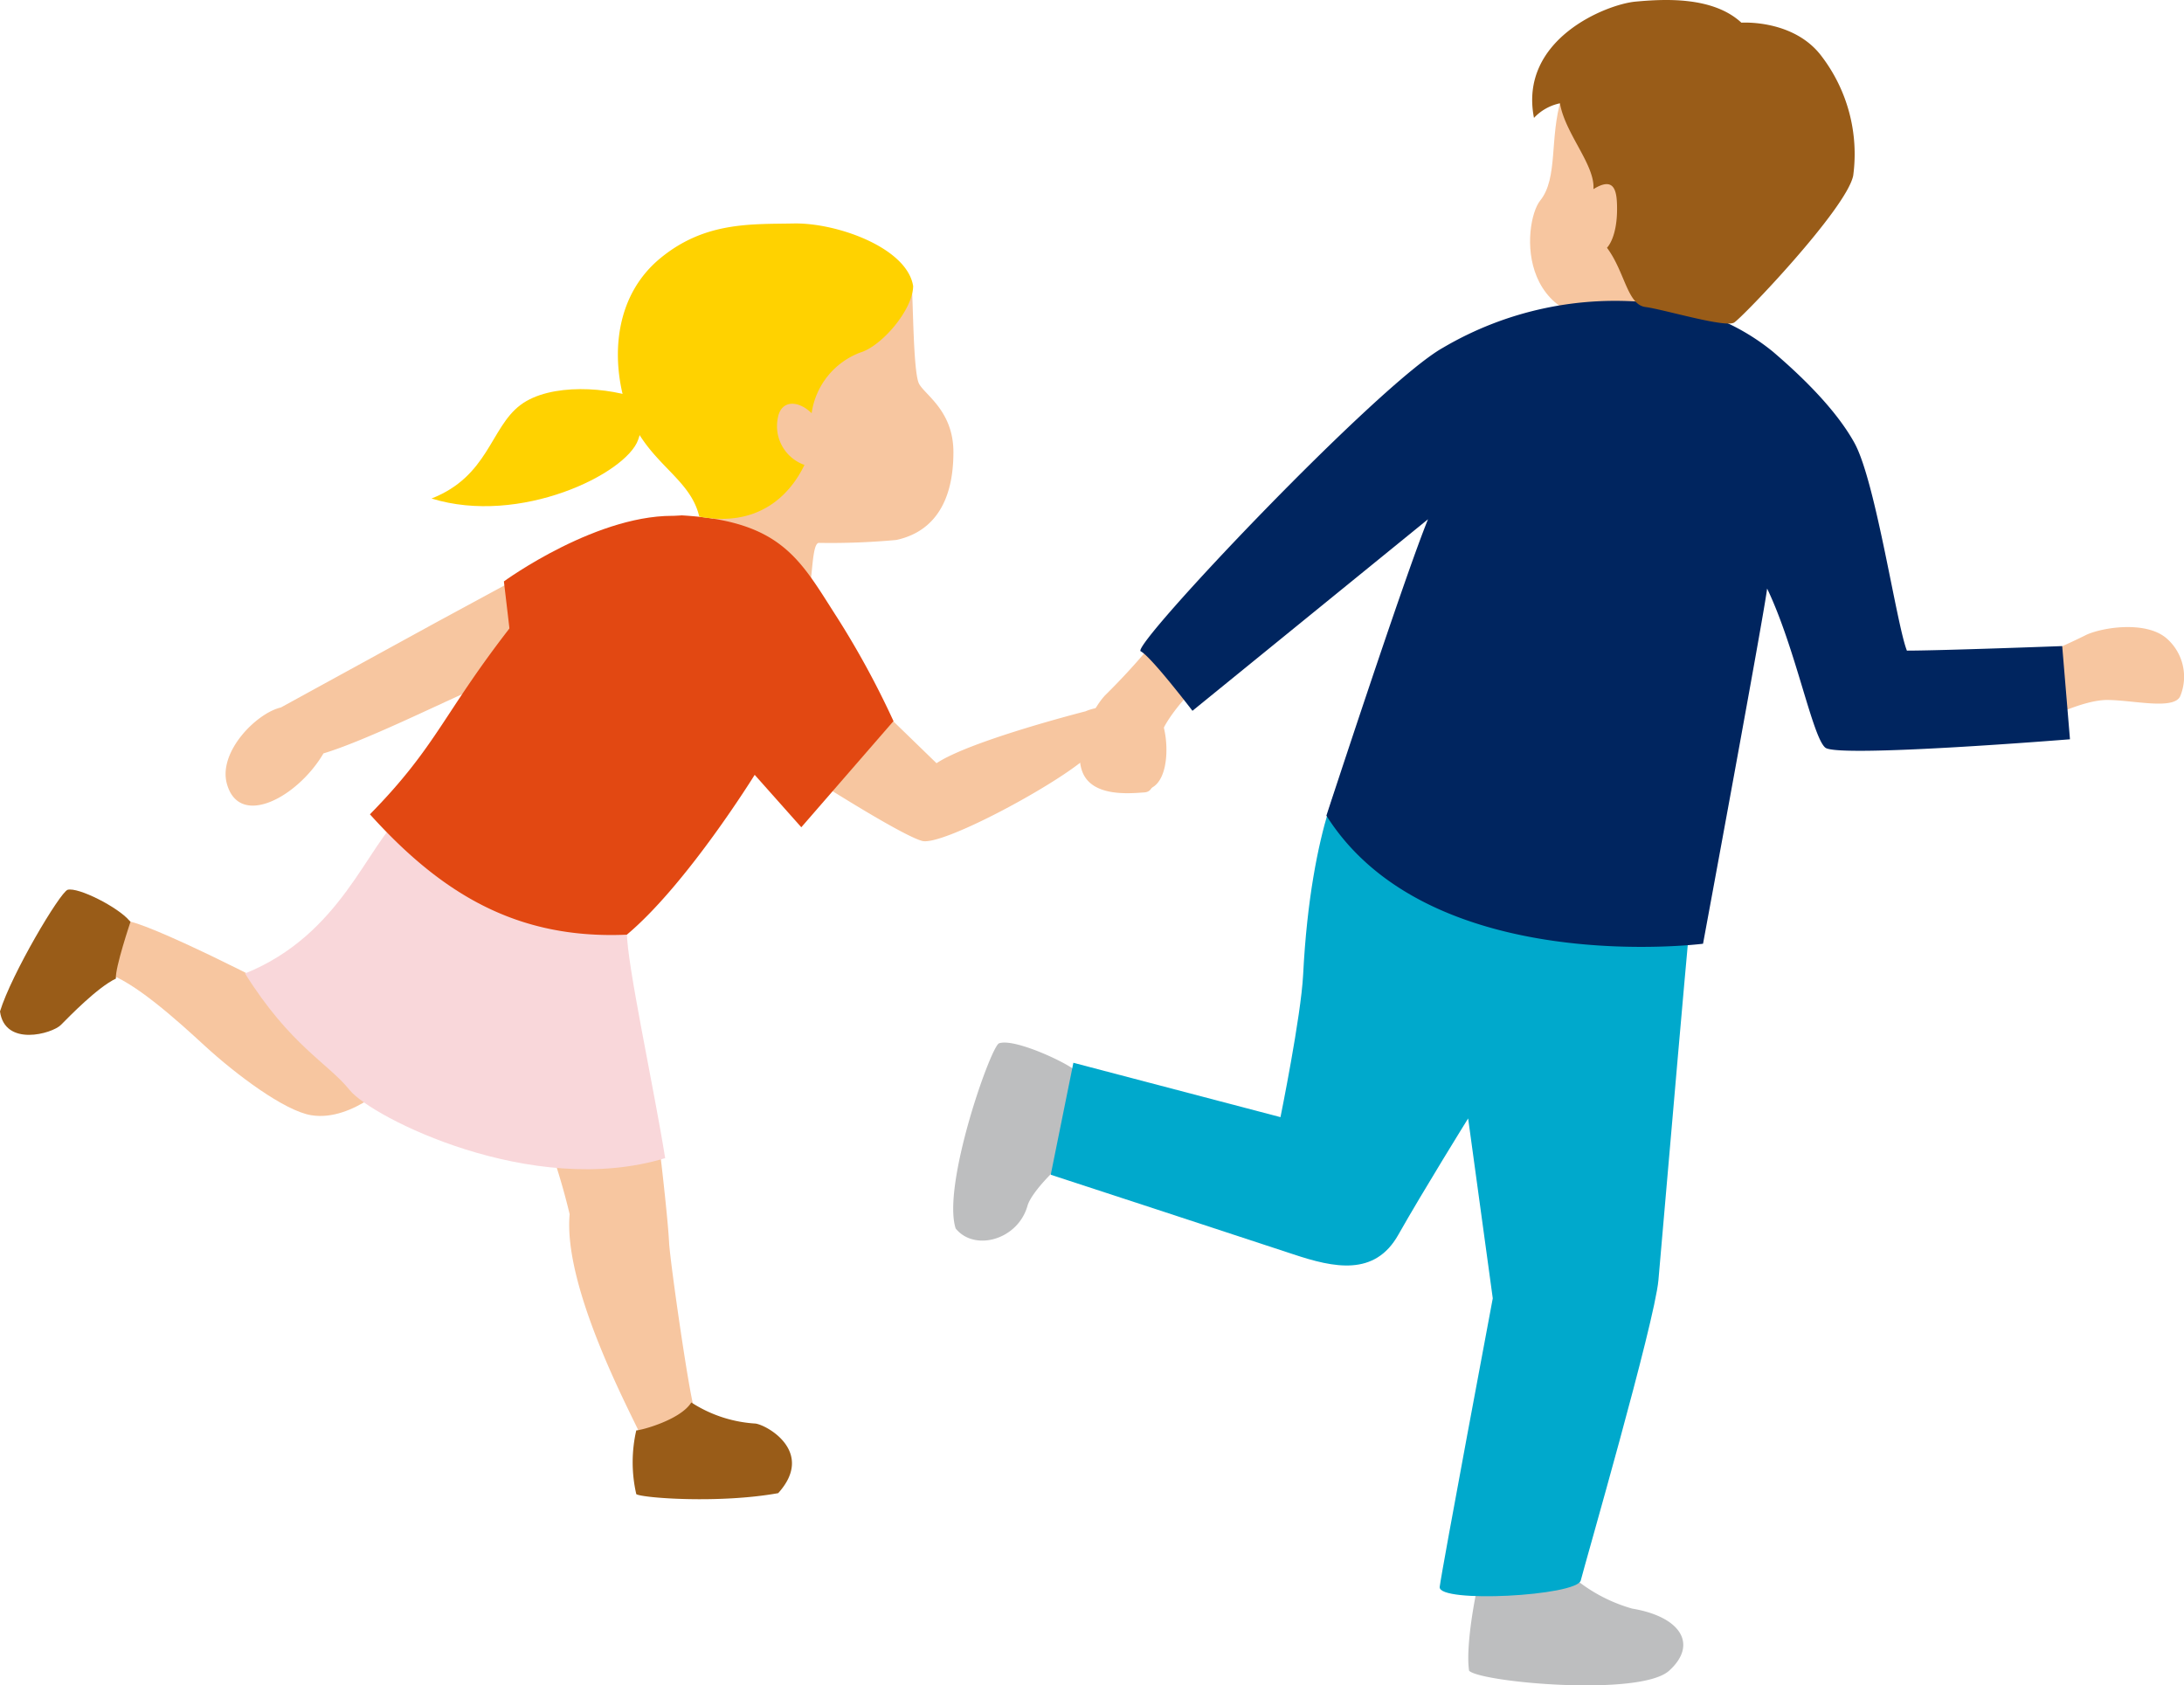 <svg xmlns="http://www.w3.org/2000/svg" width="186.225" height="143.72"><path fill="#f7c6a0" d="m48.391 47.01-11.2 6.066-13.239 7.255c-2.094.485-5.357 3.79-4.606 6.506 1.06 3.832 6.044 1.147 8.236-2.59 3.375-1.012 9.43-3.992 12.214-5.217 1.407-.62 10.445-3.047 11.138-3.263 2.058-.648 1.158-6.728-2.543-8.758m26.023 12.796 5.441 5.279c2.924-1.94 12.71-4.426 12.71-4.426 1.845-.813 6.181-.547 6.669 1.376s.3 5.307-1.749 5.315-4.782-2.116-5.066-2.557c-2.96 2.461-12.136 7.356-13.784 6.921s-8.368-4.7-8.368-4.7Zm3.325-35.496c.126 1.36.129 7.448.622 8.407s2.963 2.324 2.935 5.907c-.014 2-.353 6.439-4.864 7.423a61 61 0 0 1-6.621.249c-.69.078-.474 4.261-1.057 4.261-7.978-.014-8.763-9.806-8.763-9.806S71.35 24.791 77.739 24.309M56.31 98.52c.165 1.318.659 5.764.74 7.409s1.73 13.091 2.142 14.16-4.527 2.388-4.527 2.388c-.74-1.727-6.669-12.6-6.092-18.934a58 58 0 0 0-1.73-5.848s8.727-1.561 9.467.824"/><path fill="#995c18" d="M54.252 121.979c.412 0 3.787-.9 4.693-2.383a11.3 11.3 0 0 0 5.478 1.8c1.071.163 5.06 2.478 1.931 5.935-5.021.905-11.609.415-12.1.084a12.14 12.14 0 0 1 0-5.436"/><path fill="#f7c6a0" d="M25.297 85.281c-1.315-.905-13.072-6.815-14.555-6.733s-1.77 4.409-1.77 4.409c2.388.659 6.207 4.126 8.46 6.2 2.694 2.478 6.818 5.565 9.091 5.943 3.641.608 7.283-3.255 7.283-3.255Z"/><path fill="#995c18" d="M11.129 78.603s-1.329 3.942-1.247 4.85c-1.564.74-3.953 3.21-4.693 3.953S.412 89.295 0 86.251c.987-3.213 5.1-10.123 5.764-10.372.9-.247 4.267 1.463 5.256 2.615"/><path fill="#f9d7da" d="M34.357 69.442c-3.089 2.649-5.231 10.249-13.464 13.574 3.877 6.176 7.059 7.622 8.926 9.946 1.845 2.3 15.542 9.259 26.9 5.8-.979-6.092-3.268-16.562-3.268-19.279S34.357 69.442 34.357 69.442"/><path fill="#e24812" d="M58.113 43.949c-3.807.331-8.3 1.545-14.21 9.049-6.131 7.793-6.537 10.512-12.36 16.444 6.125 6.787 12.553 10.678 21.908 10.263 5.13-4.3 10.9-13.63 10.9-13.63l3.975 4.471 7.86-9.052a74 74 0 0 0-4.8-8.828c-3.145-4.883-4.662-8.222-13.271-8.718"/><path fill="#ffd200" d="M77.862 24.399c-.02 2.013-2.68 5.127-4.522 5.668a6.51 6.51 0 0 0-4.135 5.169c-1.186-1.155-2.6-1.1-2.873.367a3.506 3.506 0 0 0 2.262 4.043c-1.158 2.428-3.807 5.38-8.968 4.412-.855-3.692-5.049-4.69-6.467-10.165-1-3.86-.62-8.783 3.165-11.889s7.681-2.875 11.357-2.947 9.669 2.072 10.182 5.343"/><path fill="#ffd200" d="M54.729 34.101c-2.728-1.11-7.827-1.486-10.372.451s-2.719 6.064-7.561 7.959c7.535 2.335 16.6-2.105 17.619-5.012s.314-3.4.314-3.4"/><path fill="#f7c6a0" d="M98.519 54.571a57 57 0 0 1-4.292 4.726c-1.02 1.082-2.758 4.331-1.943 6.5s3.984 1.873 5.312 1.774.62-2.758 1.334-4.824 3.577-4.726 3.577-4.726Zm73.537 2.077a57 57 0 0 0 5.865-2.523c1.357-.617 4.993-1.2 6.776.275a4.34 4.34 0 0 1 1.211 4.956c-.524 1.225-4.07.331-6.257.336s-5.632 1.847-5.632 1.847Z"/><path fill="#bdbebf" d="m91.743 91.339.169 6.852c-1.528.95-3.967 3.448-4.3 4.637-.83 2.924-4.533 3.916-6.125 1.931-1.169-3.65 2.915-15.306 3.681-15.78 1.273-.491 5.865 1.665 6.579 2.36m34.845 41.865c1.606-.247 5.284.928 6.15-.059a13.55 13.55 0 0 0 6.431 4.031c4.18.7 5.615 3.075 3.145 5.3s-16.063.99-17.05 0c-.373-2.344.83-8.407 1.323-9.271"/><path fill="#00a9cc" d="M114.922 65.03s-3.145 5.021-3.807 18.1c-.181 3.53-1.931 12.136-1.931 12.136L91.525 90.63l-1.931 9.548s17.128 5.6 20.694 6.787c3.476 1.158 6.935 1.887 8.937-1.657 2.153-3.807 5.96-9.932 5.96-9.932l2.1 15.34s-4.359 23.2-4.525 24.61 11.7.774 12.029-.552 6.291-21.961 6.621-25.6 2.98-34.873 3.311-36.861-29.8-7.283-29.8-7.283"/><path fill="#f7c6a0" d="M133.135 8.379c-1.029 3.367-.264 6.809-1.8 8.715s-2.344 12.152 9.321 10c4.155-1.629 1.794-8.186 1.794-8.186s-8.624-10.959-9.315-10.529"/><path fill="#00255f" d="M141.076 25.851a28.93 28.93 0 0 0-18.045 3.807c-5.517 3.089-26.651 25.437-25.768 25.88s4.415 5.077 4.415 5.077l20.086-16.335c-1.988 4.858-8.665 25.275-8.665 25.275 8.774 13.9 32.115 10.924 32.115 10.924s5.242-28.305 5.464-30.292c2.428 5.074 3.863 12.691 4.967 13.574s20.857-.718 20.857-.718l-.662-7.947s-10.375.387-13.243.387c-.883-2.209-2.647-14.401-4.471-17.709s-5.408-6.456-6.952-7.782a18.8 18.8 0 0 0-10.1-4.138"/><path fill="#995c18" d="M133.014 8.81c.437 2.587 3.014 5.273 2.854 7.319 1.6-.99 1.957-.121 2.007 1.225.112 2.871-.852 3.773-.852 3.773 1.528 2.041 1.727 4.853 3.28 5.054s6.809 1.791 7.561 1.326 9.573-9.7 10.154-12.525a13.74 13.74 0 0 0-2.676-10.161c-2.374-3.2-6.857-2.887-6.857-2.887-2.436-2.255-6.576-2.022-9.035-1.795s-9.963 3.2-8.651 9.915a4.2 4.2 0 0 1 2.215-1.244"/><path fill="#e24812" d="M57.975 44.006c-6.843-.387-15.009 5.573-15.009 5.573l.774 6.565s14.235-9.655 14.235-12.138"/></svg>